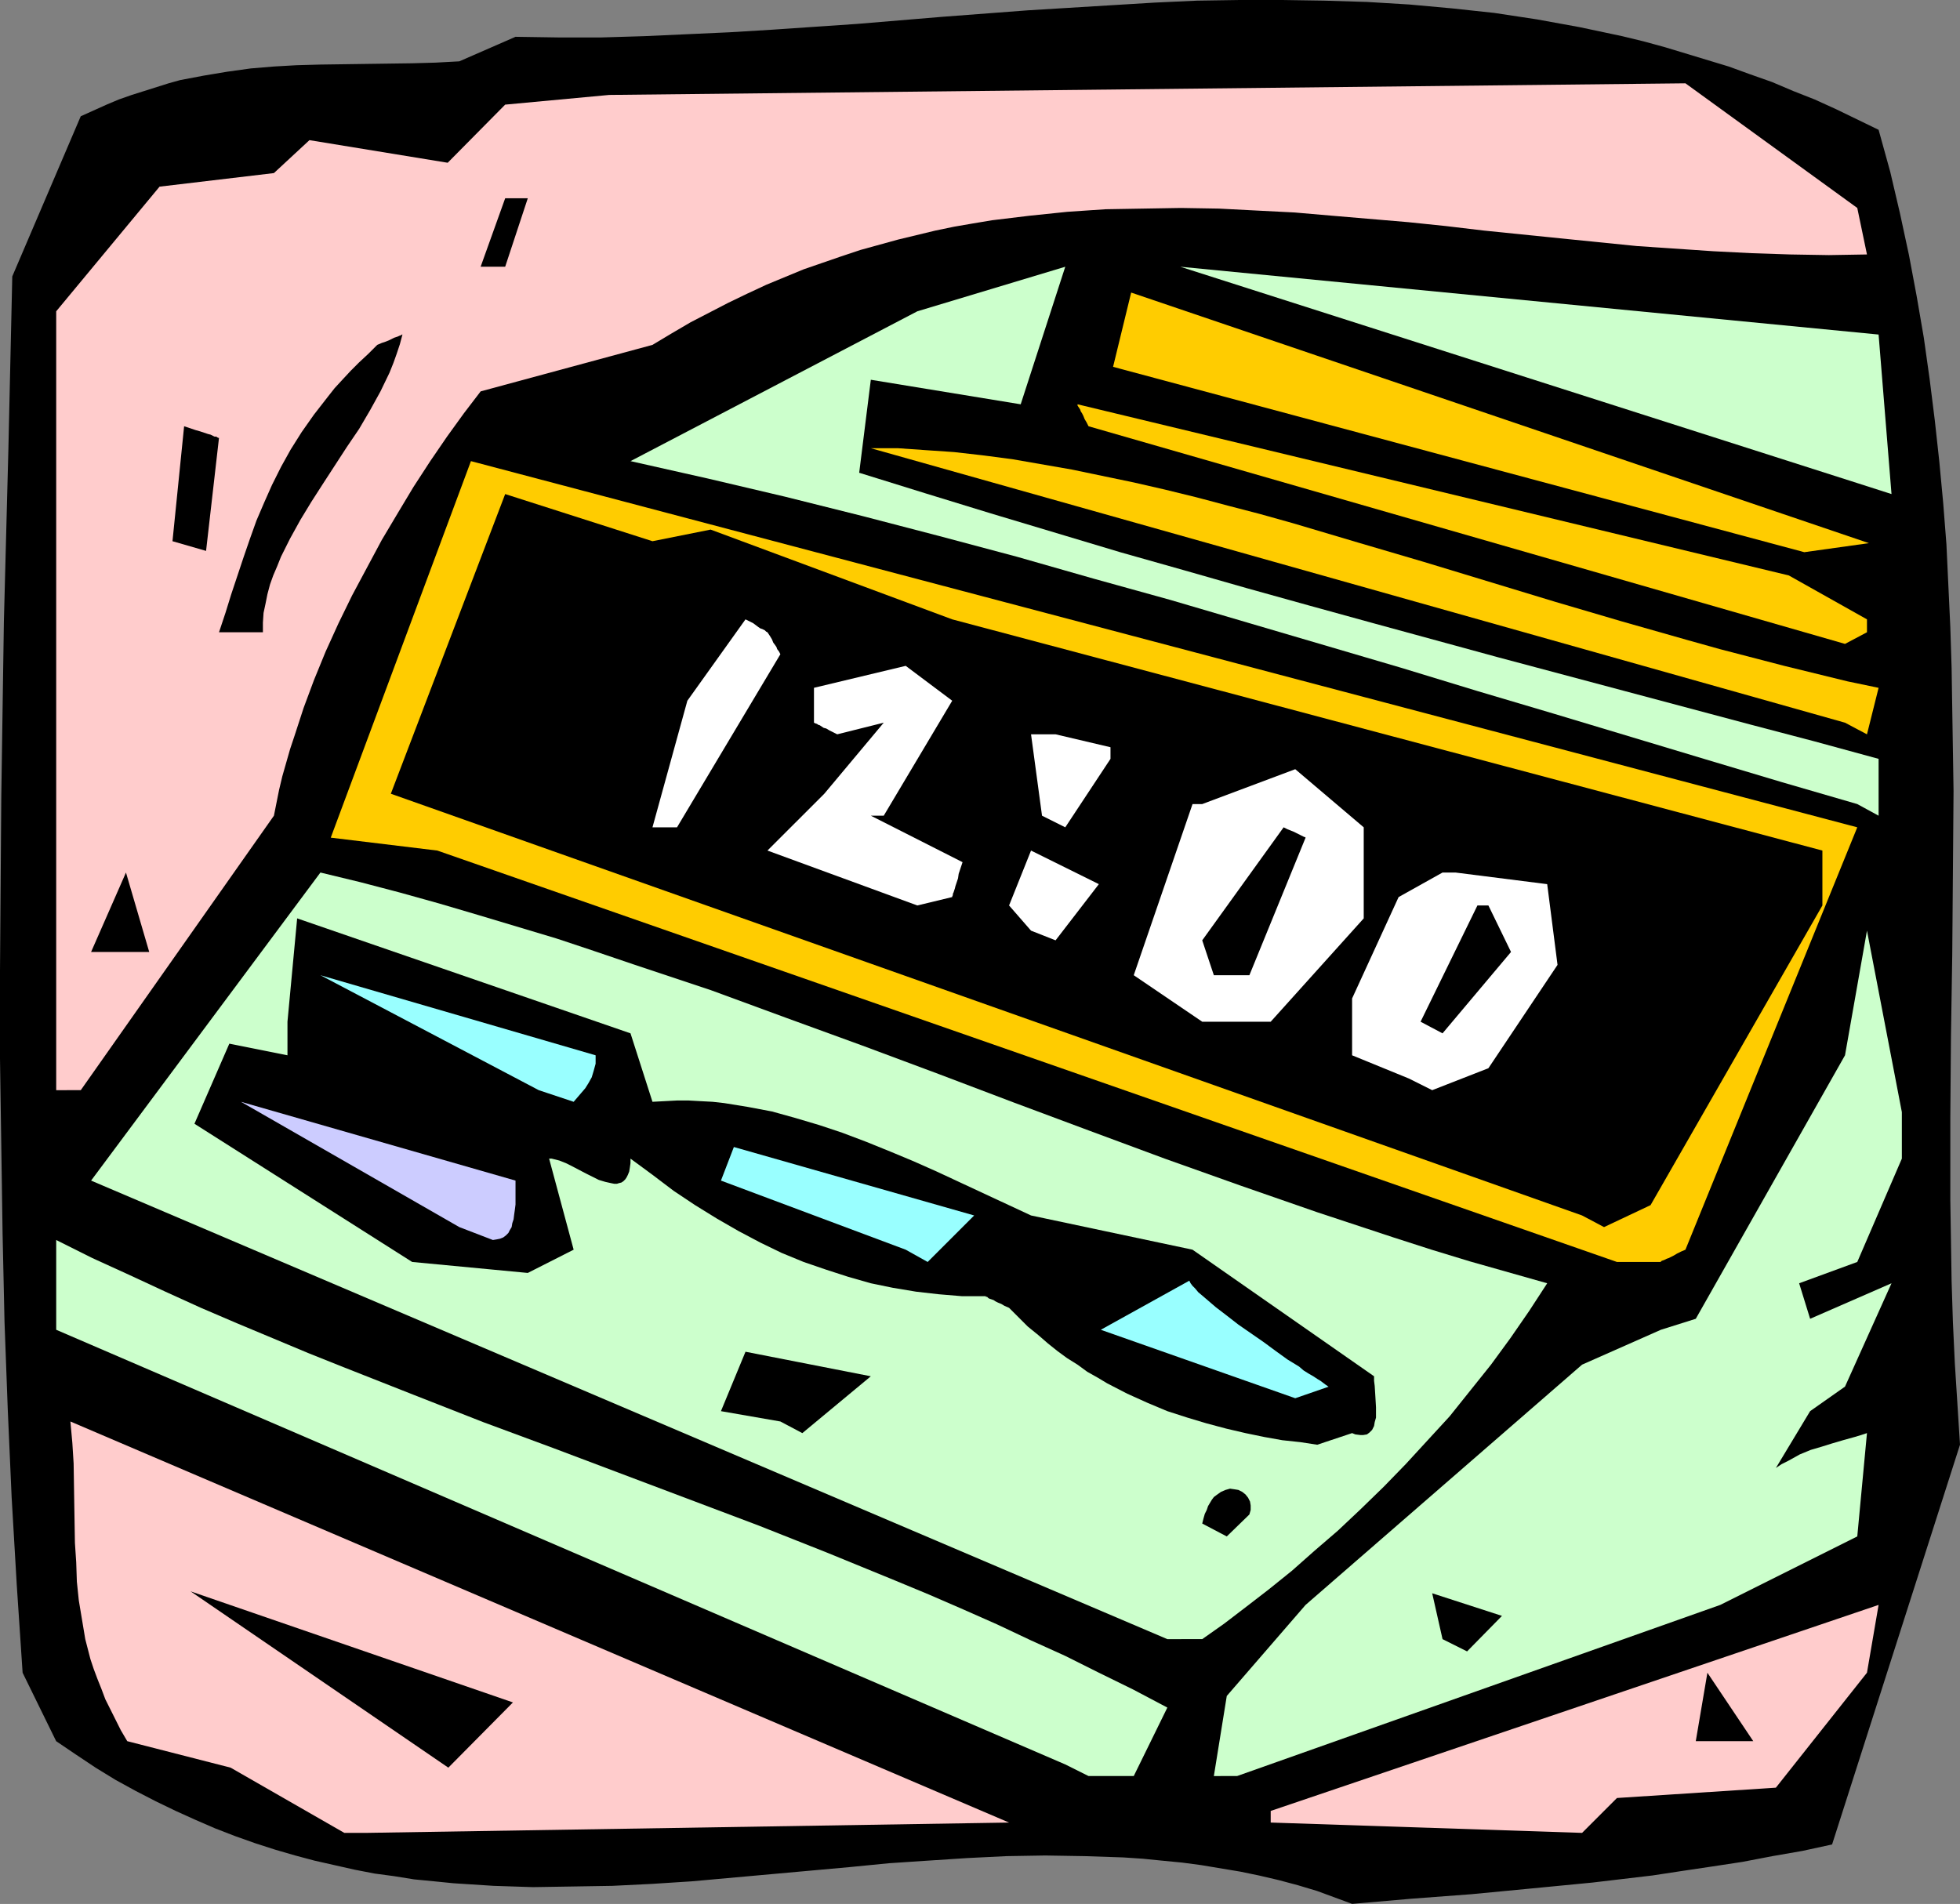 <?xml version="1.0" encoding="UTF-8" standalone="no"?>
<svg
   version="1.0"
   width="129.724mm"
   height="126.035mm"
   id="svg36"
   sodipodi:docname="Digital Alarm - 12 o'Clock.wmf"
   xmlns:inkscape="http://www.inkscape.org/namespaces/inkscape"
   xmlns:sodipodi="http://sodipodi.sourceforge.net/DTD/sodipodi-0.dtd"
   xmlns="http://www.w3.org/2000/svg"
   xmlns:svg="http://www.w3.org/2000/svg">
  <rect width="100%" height="100%" fill="#808080" stroke="none"/>
  <sodipodi:namedview
     id="namedview36"
     pagecolor="#ffffff"
     bordercolor="#000000"
     borderopacity="0.25"
     inkscape:showpageshadow="2"
     inkscape:pageopacity="0.0"
     inkscape:pagecheckerboard="0"
     inkscape:deskcolor="#d1d1d1"
     inkscape:document-units="mm" />
  <defs
     id="defs1">
    <pattern
       id="WMFhbasepattern"
       patternUnits="userSpaceOnUse"
       width="6"
       height="6"
       x="0"
       y="0" />
  </defs>
  <path
     style="fill:#000000;fill-opacity:1;fill-rule:evenodd;stroke:none"
     d="m 329.502,473.122 -4.848,-1.454 -4.848,-1.293 -4.848,-1.131 -4.686,-0.97 -4.848,-0.808 -4.848,-0.808 -4.848,-0.646 -5.01,-0.485 -4.848,-0.485 -4.848,-0.323 -9.696,-0.323 -9.858,-0.162 -9.696,0.162 -9.858,0.485 -9.858,0.646 -9.696,0.646 -9.858,0.97 -19.715,1.777 -19.715,1.777 -10.019,0.646 -9.858,0.485 -9.858,0.162 -10.019,0.162 -9.858,-0.323 -5.01,-0.323 -5.01,-0.323 -4.848,-0.485 -5.01,-0.485 -5.01,-0.808 -4.848,-0.646 -5.01,-0.97 -5.01,-1.131 -5.01,-1.131 -4.848,-1.293 -5.01,-1.454 -5.01,-1.616 -5.01,-1.777 -5.01,-1.939 -4.848,-2.101 -5.01,-2.262 -5.01,-2.424 -5.01,-2.585 -5.01,-2.747 -5.01,-3.07 -4.848,-3.232 -5.01,-3.393 L 5.656,418.506 4.202,396.692 2.909,374.555 1.939,352.579 1.131,330.765 0.646,308.628 0.323,286.814 0,264.838 V 242.863 l 0.162,-21.814 0.162,-21.814 0.323,-21.814 0.323,-21.814 1.131,-43.305 0.97,-43.143 17.13,-40.073 3.232,-1.454 3.232,-1.454 3.07,-1.293 3.232,-1.131 3.07,-0.97 3.07,-0.97 3.07,-0.97 2.909,-0.808 5.979,-1.131 5.818,-0.97 5.818,-0.808 5.818,-0.485 5.656,-0.323 5.818,-0.162 11.474,-0.162 11.635,-0.162 5.818,-0.162 5.979,-0.323 14.059,-6.14 10.666,0.162 h 10.827 L 161.115,9.049 171.781,8.564 182.446,8.079 193.112,7.433 214.443,5.979 235.774,4.201 257.105,2.585 278.275,1.293 288.94,0.646 299.444,0.162 310.11,0 h 10.666 l 10.504,0.162 10.666,0.323 10.666,0.646 10.666,0.97 10.504,1.131 10.666,1.616 5.333,0.97 5.333,0.97 5.333,1.131 5.333,1.131 5.333,1.293 5.333,1.454 5.333,1.616 5.333,1.616 5.333,1.616 5.333,1.939 5.494,1.939 5.333,2.262 5.333,2.101 5.333,2.424 5.333,2.585 5.333,2.585 2.909,10.503 2.424,10.341 2.262,10.503 1.939,10.341 1.778,10.341 1.454,10.341 1.293,10.341 1.131,10.341 0.97,10.341 0.808,10.341 0.485,10.341 0.485,10.341 0.323,10.18 0.162,10.341 0.323,20.521 -0.162,20.36 -0.162,20.521 -0.323,20.521 -0.162,20.36 v 20.521 l 0.162,10.18 0.162,10.18 0.323,10.18 0.485,10.341 0.646,10.18 0.646,10.18 v 0 l -31.997,100.021 -7.434,1.616 -7.434,1.293 -7.595,1.454 -7.434,1.131 -7.595,1.131 -7.434,1.131 -15.029,1.777 -15.029,1.454 -15.19,1.454 -15.029,1.131 -14.867,1.293 z"
     id="path1" />
  <path
     style="fill:#ffcccc;fill-opacity:1;fill-rule:evenodd;stroke:none"
     d="m 86.133,458.579 -28.442,-16.32 -25.856,-6.625 -1.616,-2.747 -1.293,-2.585 -1.293,-2.585 -1.293,-2.585 -0.97,-2.585 -0.97,-2.424 -0.97,-2.585 -0.808,-2.424 -1.293,-5.009 -0.808,-4.848 -0.808,-4.848 -0.485,-4.686 -0.162,-4.848 -0.323,-4.848 -0.162,-9.695 -0.162,-10.18 -0.323,-5.171 -0.485,-5.332 234.805,100.344 -160.953,2.585 z"
     id="path2" />
  <path
     style="fill:#ffcccc;fill-opacity:1;fill-rule:evenodd;stroke:none"
     d="m 317.867,453.085 152.065,-51.546 -2.909,16.966 -22.786,28.762 -39.754,2.585 -8.726,8.726 -77.891,-2.585 z"
     id="path3" />
  <path
     style="fill:#ccffcc;fill-opacity:1;fill-rule:evenodd;stroke:none"
     d="m 303.646,444.359 3.232,-20.037 19.715,-22.784 69.165,-60.11 19.715,-8.726 8.726,-2.747 37.33,-65.927 5.494,-31.186 8.726,45.405 v 11.634 l -11.15,25.854 -14.544,5.332 2.747,8.887 20.362,-8.887 -11.635,25.854 -8.726,6.14 -8.565,14.22 1.454,-0.97 1.616,-0.808 1.454,-0.808 1.454,-0.808 2.747,-1.131 2.747,-0.808 2.586,-0.808 2.747,-0.808 2.909,-0.808 1.616,-0.485 1.454,-0.485 -2.424,25.854 -34.259,17.128 -120.877,42.82 z"
     id="path4" />
  <path
     style="fill:#ccffcc;fill-opacity:1;fill-rule:evenodd;stroke:none"
     d="M 266.478,441.451 14.059,332.704 v -22.46 l 9.05,4.524 9.211,4.201 9.05,4.201 8.888,4.04 9.05,3.878 8.888,3.716 8.888,3.716 8.888,3.555 17.614,6.948 17.291,6.787 17.453,6.463 17.13,6.463 17.13,6.463 17.13,6.463 17.13,6.787 16.968,6.948 8.565,3.555 8.565,3.716 8.403,3.716 8.565,4.04 8.565,3.878 8.403,4.201 8.565,4.201 8.565,4.524 -8.403,17.128 h -11.312 z"
     id="path5" />
  <path
     style="fill:#000000;fill-opacity:1;fill-rule:evenodd;stroke:none"
     d="m 424.2,435.634 2.909,-17.128 11.474,17.128 h -6.141 z"
     id="path6" />
  <path
     style="fill:#ccffcc;fill-opacity:1;fill-rule:evenodd;stroke:none"
     d="M 292.011,410.103 22.786,295.378 80.154,218.302 l 10.019,2.424 9.858,2.585 9.858,2.747 9.858,2.909 9.696,2.909 9.696,2.909 9.696,3.232 9.534,3.232 19.392,6.463 18.907,6.948 19.069,6.948 19.069,7.11 18.746,7.11 19.069,7.11 18.746,6.948 19.069,6.787 19.069,6.625 19.069,6.302 9.534,3.07 9.534,2.909 9.696,2.747 9.696,2.747 -4.525,6.948 -4.686,6.787 -4.848,6.625 -5.171,6.463 -5.171,6.463 -5.494,5.979 -5.494,5.979 -5.494,5.655 -5.818,5.655 -5.656,5.332 -5.818,5.009 -5.656,5.009 -5.818,4.686 -5.656,4.363 -5.494,4.201 -5.494,3.878 z"
     id="path7" />
  <path
     style="fill:#000000;fill-opacity:1;fill-rule:evenodd;stroke:none"
     d="m 360.852,410.103 -2.586,-11.473 17.453,5.655 -8.726,8.887 z"
     id="path8" />
  <path
     style="fill:#000000;fill-opacity:1;fill-rule:evenodd;stroke:none"
     d="m 300.737,381.18 0.323,-1.293 0.323,-1.131 0.485,-0.97 0.323,-0.97 0.485,-0.808 0.485,-0.808 0.485,-0.646 0.646,-0.485 1.131,-0.808 1.131,-0.485 1.131,-0.323 1.131,0.162 0.97,0.162 0.97,0.485 0.808,0.646 0.646,0.808 0.485,0.97 0.162,0.97 v 1.131 l -0.323,1.131 -5.656,5.494 z"
     id="path9" />
  <path
     style="fill:#000000;fill-opacity:1;fill-rule:evenodd;stroke:none"
     d="m 329.502,361.466 -4.202,-0.646 -4.525,-0.485 -4.525,-0.808 -4.686,-0.97 -4.848,-1.131 -4.848,-1.293 -4.848,-1.454 -5.01,-1.616 -5.01,-2.101 -5.01,-2.262 -5.01,-2.585 -2.424,-1.454 -2.586,-1.454 -2.424,-1.777 -2.586,-1.616 -2.424,-1.777 -2.424,-1.939 -2.424,-2.101 -2.586,-2.101 -2.262,-2.262 -2.424,-2.424 -1.131,-0.485 -0.808,-0.485 -0.808,-0.323 -0.646,-0.323 -0.485,-0.323 -0.485,-0.162 -0.485,-0.162 -0.323,-0.162 -0.323,-0.323 h -0.323 v -0.162 h -5.979 l -5.818,-0.485 -5.656,-0.646 -5.818,-0.97 -5.494,-1.131 -5.656,-1.616 -5.494,-1.777 -5.656,-1.939 -5.494,-2.262 -5.333,-2.585 -5.494,-2.909 -5.333,-3.07 -5.494,-3.393 -5.333,-3.555 -5.333,-4.04 -5.494,-4.04 v 1.131 l -0.162,1.131 -0.162,0.97 -0.323,0.808 -0.323,0.646 -0.323,0.485 -0.485,0.485 -0.485,0.323 -0.646,0.162 -0.485,0.162 h -0.646 l -0.808,-0.162 -1.454,-0.323 -1.616,-0.485 -1.616,-0.808 -1.616,-0.808 -3.394,-1.777 -1.616,-0.808 -1.616,-0.646 -1.293,-0.323 -0.646,-0.162 h -0.646 l 6.141,22.784 -11.474,5.817 -28.926,-2.747 -54.459,-34.579 8.726,-20.037 14.544,2.909 v -8.402 l 2.424,-25.854 83.386,28.762 5.494,17.128 v 0 l 3.07,-0.162 3.07,-0.162 h 2.909 l 2.909,0.162 3.07,0.162 2.909,0.323 5.979,0.97 5.979,1.131 5.818,1.616 5.979,1.777 5.818,1.939 5.979,2.262 5.979,2.424 5.818,2.424 5.818,2.585 11.797,5.494 11.797,5.494 40.4,8.564 45.41,31.671 v 1.131 l 0.162,1.293 0.162,2.585 0.162,2.747 v 1.293 1.293 l -0.323,1.131 -0.162,0.97 -0.485,0.97 -0.646,0.646 -0.646,0.485 -0.97,0.162 h -0.646 l -1.293,-0.162 -0.808,-0.323 z"
     id="path10" />
  <path
     style="fill:#000000;fill-opacity:1;fill-rule:evenodd;stroke:none"
     d="m 195.213,355.649 -14.867,-2.585 6.141,-14.866 31.35,6.14 -17.13,14.22 z"
     id="path11" />
  <path
     style="fill:#99ffff;fill-opacity:1;fill-rule:evenodd;stroke:none"
     d="m 324.008,349.832 -48.642,-17.128 22.139,-12.28 0.323,0.646 0.485,0.646 0.646,0.646 0.808,0.97 0.97,0.808 1.131,0.97 1.131,0.97 1.131,0.97 2.747,2.101 2.909,2.262 6.302,4.363 3.07,2.262 2.909,2.101 2.909,1.777 1.131,0.97 1.293,0.808 1.131,0.646 0.97,0.646 0.808,0.485 0.646,0.485 0.646,0.485 0.485,0.323 0.162,0.162 h 0.162 z"
     id="path12" />
  <path
     style="fill:#ffcc00;fill-opacity:1;fill-rule:evenodd;stroke:none"
     d="m 404.484,315.738 -295.081,-102.93 -26.664,-3.232 35.067,-94.204 346.793,91.619 -42.986,105.677 -1.131,0.485 -0.97,0.485 -0.808,0.485 -0.646,0.323 -0.646,0.323 -0.485,0.162 -0.323,0.162 -0.323,0.162 -0.485,0.162 -0.323,0.162 v 0.162 z"
     id="path13" />
  <path
     style="fill:#99ffff;fill-opacity:1;fill-rule:evenodd;stroke:none"
     d="m 226.563,312.667 -46.218,-17.29 3.232,-8.402 60.115,17.128 -11.635,11.634 z"
     id="path14" />
  <path
     style="fill:#ccccff;fill-opacity:1;fill-rule:evenodd;stroke:none"
     d="M 114.897,307.012 60.277,275.664 128.957,295.378 v 3.07 2.909 l -0.162,1.293 -0.162,1.131 -0.162,1.293 -0.323,0.97 -0.162,0.97 -0.485,0.808 -0.323,0.646 -0.646,0.646 -0.646,0.485 -0.808,0.323 -0.808,0.162 -0.97,0.162 z"
     id="path15" />
  <path
     style="fill:#000000;fill-opacity:1;fill-rule:evenodd;stroke:none"
     d="M 395.758,304.103 97.768,198.588 l 28.603,-74.976 36.845,11.796 14.544,-2.909 60.438,22.46 217.675,57.848 v 13.735 l -42.986,74.976 -11.635,5.494 z"
     id="path16" />
  <path
     style="fill:#ffcccc;fill-opacity:1;fill-rule:evenodd;stroke:none"
     d="M 14.059,272.756 V 77.884 l 25.856,-31.186 28.603,-3.393 8.888,-8.241 34.582,5.655 14.382,-14.543 26.018,-2.424 269.225,-2.909 42.986,31.186 2.424,11.634 -9.534,0.162 -9.696,-0.162 -9.696,-0.323 -9.534,-0.485 -9.534,-0.646 -9.534,-0.646 -19.23,-1.939 -19.069,-1.939 -9.534,-1.131 -9.373,-0.97 -9.534,-0.808 -9.534,-0.808 -9.373,-0.808 -9.534,-0.485 -9.373,-0.485 -9.534,-0.162 -9.534,0.162 -9.373,0.162 -9.534,0.646 -9.373,0.97 -9.373,1.131 -4.848,0.808 -4.686,0.808 -4.686,0.97 -4.686,1.131 -4.686,1.131 -4.686,1.293 -4.686,1.293 -4.848,1.616 -4.686,1.616 -4.686,1.616 -4.686,1.939 -4.686,1.939 -4.848,2.262 -4.686,2.262 -4.686,2.424 -4.686,2.424 -4.686,2.747 -4.848,2.909 -42.986,11.634 -4.202,5.494 -4.202,5.817 -4.202,6.14 -4.202,6.463 -3.878,6.463 -4.04,6.787 -3.717,6.948 -3.717,6.948 -3.394,6.948 -3.232,7.11 -2.909,7.11 -2.586,6.948 -2.262,6.948 -1.131,3.393 -0.97,3.393 -0.97,3.393 -0.808,3.393 -0.646,3.232 -0.646,3.232 -48.318,68.674 z"
     id="path17" />
  <path
     style="fill:#99ffff;fill-opacity:1;fill-rule:evenodd;stroke:none"
     d="m 134.774,272.756 -54.621,-28.762 68.842,20.037 v 2.101 l -0.485,1.777 -0.485,1.616 -0.808,1.454 -0.808,1.293 -0.97,1.131 -1.939,2.262 v 0 z"
     id="path18" />
  <path
     style="fill:#ffffff;fill-opacity:1;fill-rule:evenodd;stroke:none"
     d="m 352.449,269.847 -14.221,-5.817 v -14.22 l 11.635,-25.369 10.989,-6.14 h 3.232 l 22.947,2.909 2.586,20.198 -17.291,25.854 -14.059,5.494 z"
     id="path19" />
  <path
     style="fill:#ffffff;fill-opacity:1;fill-rule:evenodd;stroke:none"
     d="m 312.534,255.628 h -11.797 l -17.13,-11.634 14.706,-42.82 h 2.424 l 23.27,-8.726 17.13,14.543 v 8.726 14.058 l -23.27,25.854 z"
     id="path20" />
  <path
     style="fill:#000000;fill-opacity:1;fill-rule:evenodd;stroke:none"
     d="m 355.358,255.628 14.221,-29.085 h 2.747 l 5.656,11.634 -17.13,20.36 z"
     id="path21" />
  <path
     style="fill:#000000;fill-opacity:1;fill-rule:evenodd;stroke:none"
     d="m 303.646,243.994 -2.909,-8.726 20.362,-28.277 0.97,0.485 0.808,0.323 0.808,0.323 0.646,0.323 0.97,0.485 0.646,0.323 0.323,0.162 h 0.162 l 0.162,0.162 -14.059,34.418 h -3.07 z"
     id="path22" />
  <path
     style="fill:#000000;fill-opacity:1;fill-rule:evenodd;stroke:none"
     d="m 22.786,238.177 8.726,-19.875 5.818,19.875 h -5.818 z"
     id="path23" />
  <path
     style="fill:#ffffff;fill-opacity:1;fill-rule:evenodd;stroke:none"
     d="m 257.913,232.844 -5.494,-6.302 5.494,-13.735 16.968,8.402 -10.827,14.058 z"
     id="path24" />
  <path
     style="fill:#ffffff;fill-opacity:1;fill-rule:evenodd;stroke:none"
     d="m 229.472,226.542 -37.491,-13.735 14.221,-14.22 14.867,-17.774 -11.635,2.909 -0.97,-0.485 -0.97,-0.485 -0.808,-0.485 -0.646,-0.162 -0.485,-0.323 -0.485,-0.323 -0.485,-0.162 -0.162,-0.162 -0.485,-0.162 -0.323,-0.162 v 0 -8.726 l 22.947,-5.494 11.635,8.726 -17.13,28.762 h -3.232 l 22.947,11.634 -0.485,1.454 -0.485,1.454 -0.162,1.131 -0.323,0.97 -0.323,0.97 -0.162,0.646 -0.162,0.485 -0.162,0.485 -0.162,0.323 v 0.323 l -0.162,0.323 v 0.162 z"
     id="path25" />
  <path
     style="fill:#ffffff;fill-opacity:1;fill-rule:evenodd;stroke:none"
     d="m 163.216,206.991 8.726,-31.671 14.544,-20.36 0.97,0.485 0.97,0.485 0.646,0.485 0.646,0.485 0.485,0.323 0.485,0.162 0.646,0.323 0.323,0.323 0.323,0.162 v 0 l 0.646,0.97 0.485,0.808 0.323,0.808 0.485,0.646 0.323,0.485 0.162,0.485 0.485,0.646 0.162,0.323 0.162,0.323 v 0 l -25.856,43.305 z"
     id="path26" />
  <path
     style="fill:#ffffff;fill-opacity:1;fill-rule:evenodd;stroke:none"
     d="m 260.661,204.082 -2.747,-20.36 h 6.141 l 13.736,3.232 v 2.909 l -11.312,17.128 z"
     id="path27" />
  <path
     style="fill:#ccffcc;fill-opacity:1;fill-rule:evenodd;stroke:none"
     d="m 464.599,201.174 -18.907,-5.494 -18.907,-5.655 -38.138,-11.473 -19.069,-5.655 -19.069,-5.817 -38.461,-11.311 -19.23,-5.655 -19.23,-5.332 -19.23,-5.494 -19.392,-5.171 -19.23,-5.009 -19.392,-4.848 -19.23,-4.524 -19.392,-4.363 71.75,-37.488 37.006,-11.149 -11.15,34.418 -37.491,-6.14 -2.909,23.268 16.645,5.171 16.322,5.009 16.16,4.848 16.16,4.848 15.998,4.524 15.837,4.524 15.675,4.363 15.837,4.363 31.35,8.564 31.512,8.402 31.512,8.402 15.998,4.201 15.998,4.363 v 14.22 z"
     id="path28" />
  <path
     style="fill:#ffcc00;fill-opacity:1;fill-rule:evenodd;stroke:none"
     d="M 461.529,180.814 217.837,112.14 h 6.787 l 6.949,0.485 7.11,0.485 7.11,0.808 7.434,0.97 7.434,1.293 7.434,1.293 7.757,1.616 7.757,1.616 7.757,1.777 7.918,1.939 7.918,2.101 8.08,2.101 8.08,2.262 16.322,4.848 16.483,4.848 16.483,5.009 16.483,5.009 16.483,4.848 16.483,4.686 8.08,2.262 8.08,2.101 8.08,2.101 7.918,1.939 7.918,1.939 7.757,1.616 -2.909,11.634 z"
     id="path29" />
  <path
     style="fill:#ffcc00;fill-opacity:1;fill-rule:evenodd;stroke:none"
     d="m 461.529,161.1 -189.233,-54.454 -0.485,-0.97 -0.485,-0.808 -0.323,-0.808 -0.323,-0.646 -0.323,-0.485 -0.162,-0.485 -0.323,-0.485 -0.323,-0.485 v -0.162 -0.162 l 177.921,42.82 19.554,10.988 v 3.232 z"
     id="path30" />
  <path
     style="fill:#000000;fill-opacity:1;fill-rule:evenodd;stroke:none"
     d="m 54.782,158.192 1.616,-4.848 1.454,-4.686 3.07,-9.21 1.616,-4.686 1.616,-4.524 1.939,-4.524 1.939,-4.363 2.262,-4.524 2.424,-4.363 2.747,-4.363 3.07,-4.363 3.394,-4.363 1.778,-2.262 1.939,-2.101 2.101,-2.262 2.101,-2.101 2.262,-2.101 2.262,-2.262 1.131,-0.485 0.97,-0.323 0.808,-0.323 0.646,-0.323 0.646,-0.323 0.485,-0.162 0.485,-0.162 0.323,-0.162 0.485,-0.162 0.162,-0.162 h 0.162 l -0.646,2.424 -0.808,2.424 -0.808,2.262 -0.97,2.424 -2.262,4.686 -2.586,4.686 -2.747,4.686 -3.07,4.524 -5.979,9.21 -2.909,4.524 -2.747,4.524 -2.586,4.686 -2.262,4.524 -0.97,2.424 -0.97,2.262 -0.808,2.262 -0.646,2.424 -0.485,2.424 -0.485,2.262 -0.162,2.424 v 2.424 z"
     id="path31" />
  <path
     style="fill:#000000;fill-opacity:1;fill-rule:evenodd;stroke:none"
     d="m 43.147,135.408 2.909,-28.762 1.454,0.485 1.454,0.485 1.131,0.323 0.97,0.323 0.97,0.323 0.646,0.162 0.646,0.323 0.323,0.162 h 0.485 l 0.162,0.162 0.323,0.162 h 0.162 l -3.232,28.277 z"
     id="path32" />
  <path
     style="fill:#ccffcc;fill-opacity:1;fill-rule:evenodd;stroke:none"
     d="m 464.599,120.866 -169.357,-54.131 174.689,16.966 3.232,39.912 z"
     id="path33" />
  <path
     style="fill:#000000;fill-opacity:1;fill-rule:evenodd;stroke:none"
     d="m 120.23,66.735 6.141,-17.128 h 5.656 l -5.656,17.128 z"
     id="path34" />
  <path
     style="fill:#ffcc00;fill-opacity:1;fill-rule:evenodd;stroke:none"
     d="M 467.508,135.893 282.961,73.198 278.436,91.78 451.348,138.155 Z"
     id="path35" />
  <path
     style="fill:#000000;fill-opacity:1;fill-rule:evenodd;stroke:none"
     d="m 47.672,398.146 80.638,27.793 -16.16,16.32 z"
     id="path36" />
</svg>
